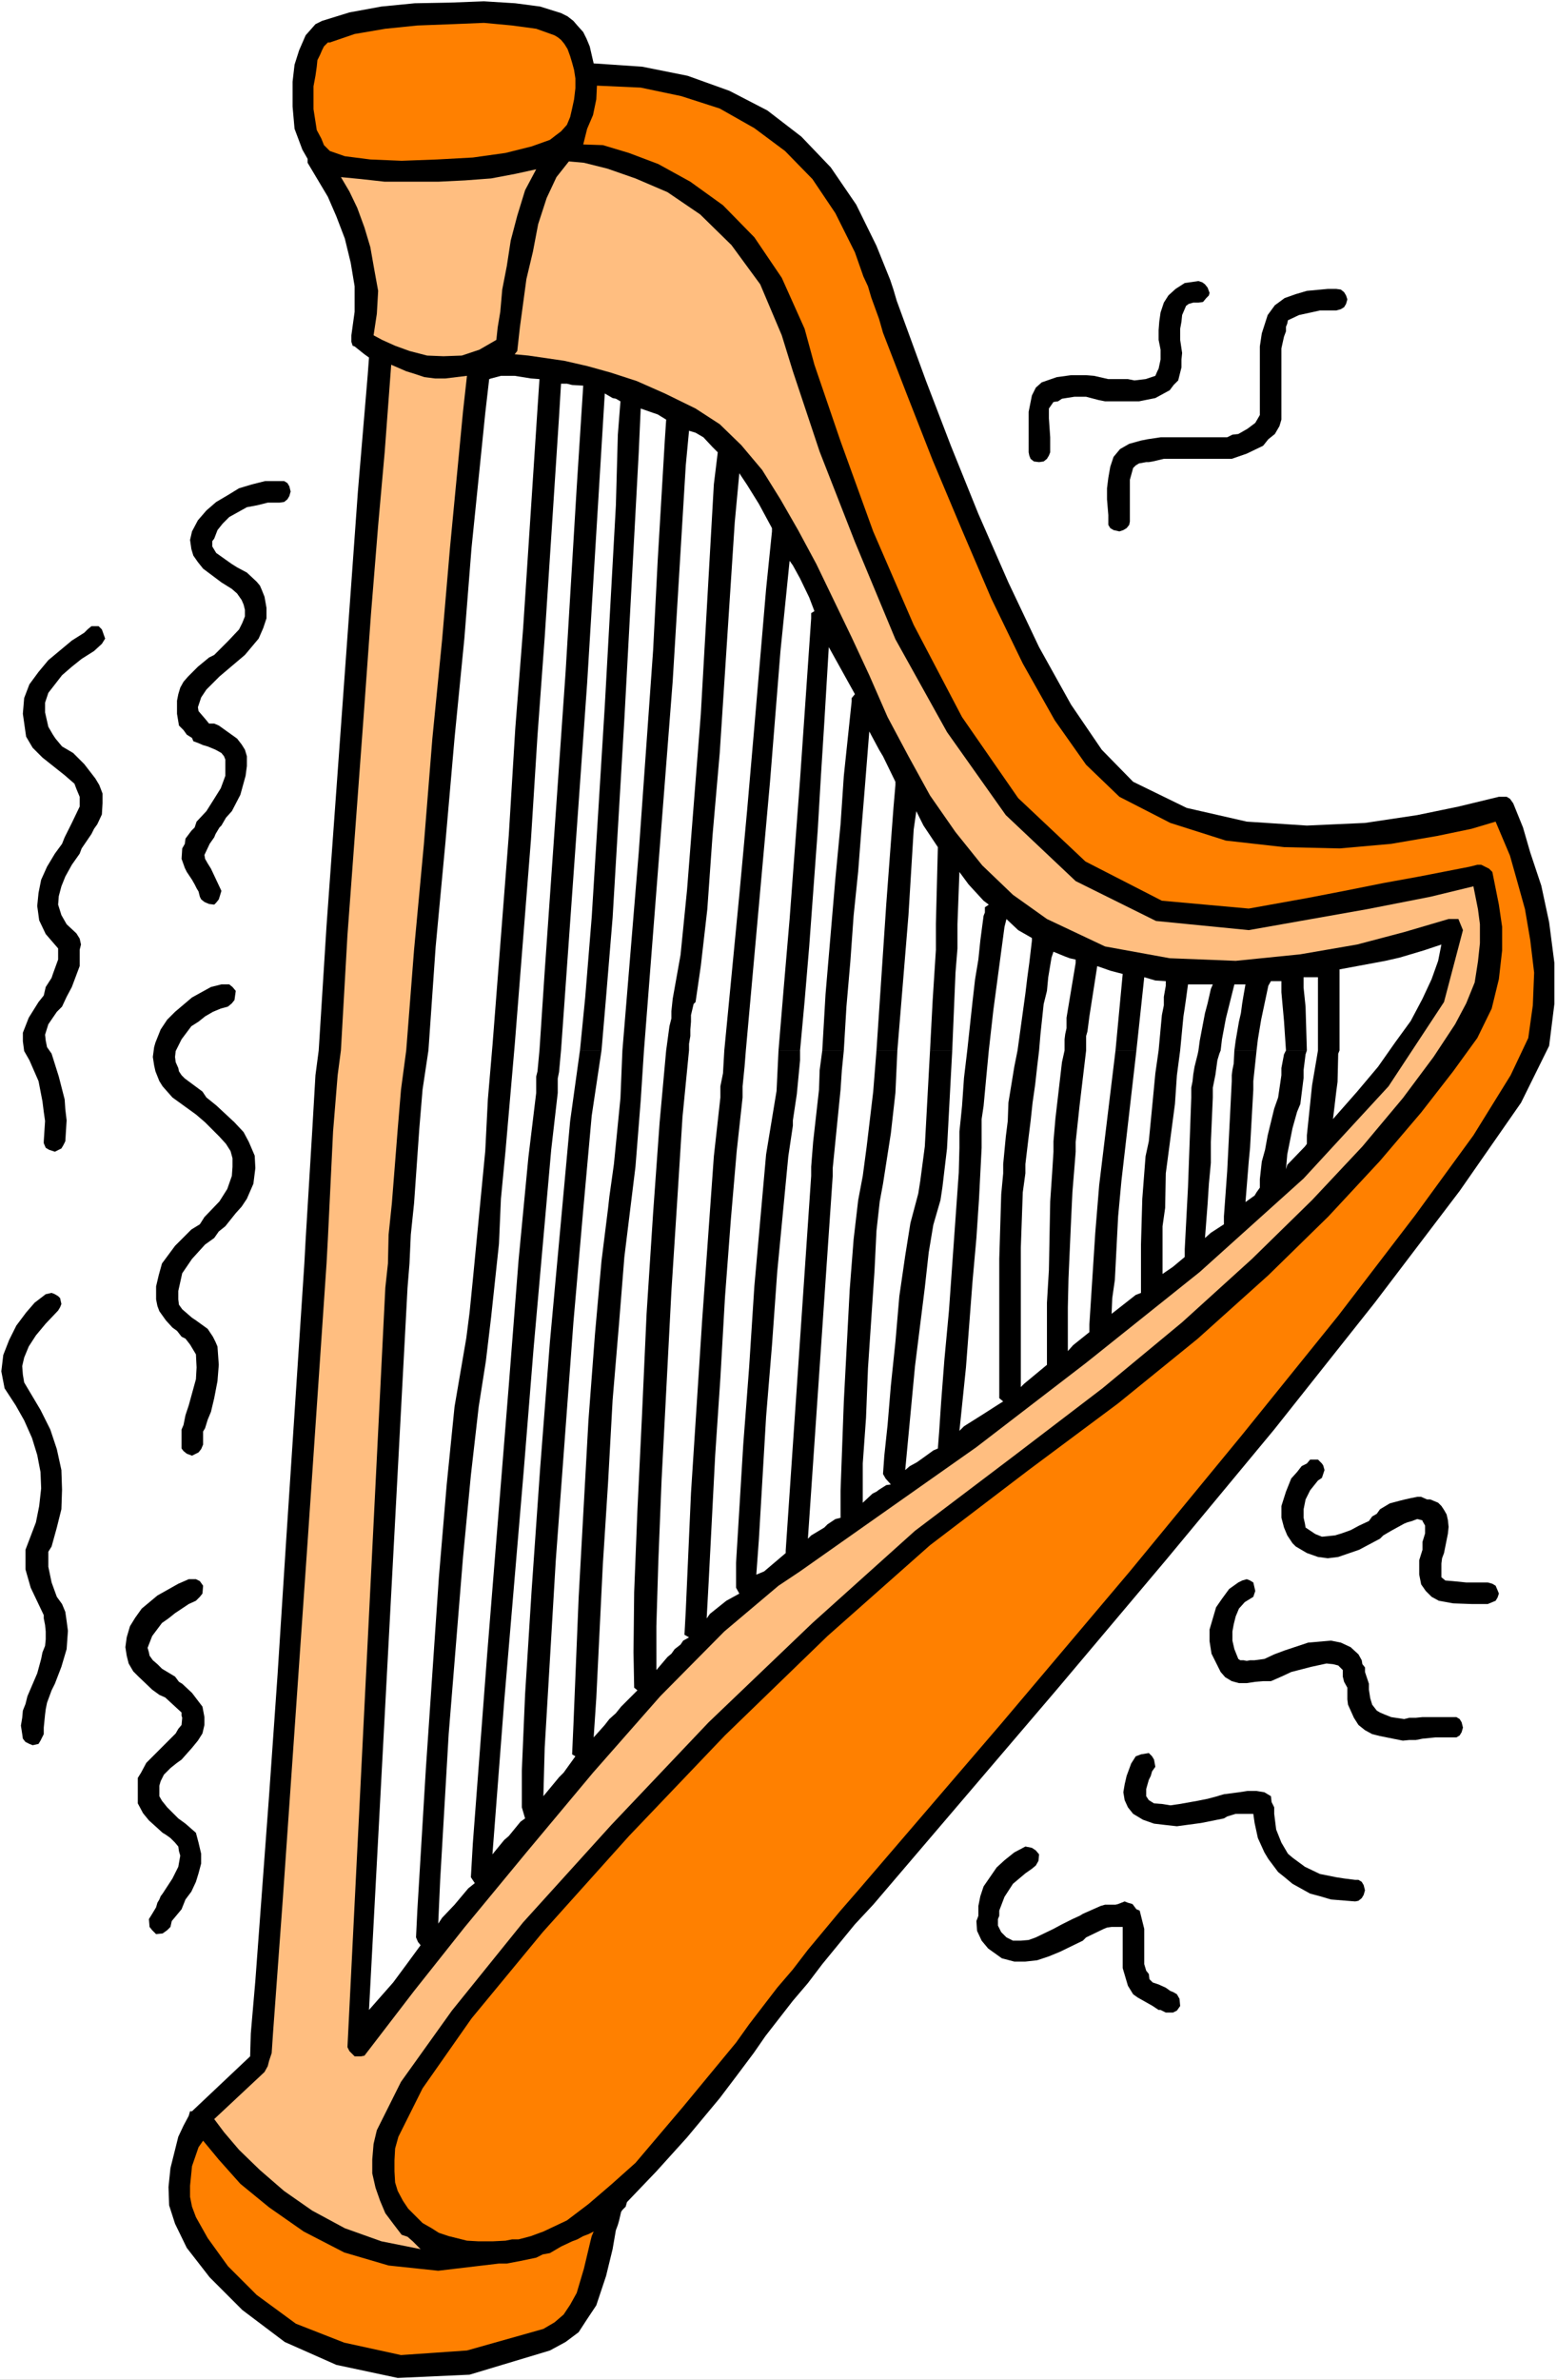 <?xml version="1.0" encoding="UTF-8" standalone="no"?>
<svg
   version="1.0"
   width="101.935mm"
   height="155.668mm"
   id="svg19"
   sodipodi:docname="Harp 18.wmf"
   xmlns:inkscape="http://www.inkscape.org/namespaces/inkscape"
   xmlns:sodipodi="http://sodipodi.sourceforge.net/DTD/sodipodi-0.dtd"
   xmlns="http://www.w3.org/2000/svg"
   xmlns:svg="http://www.w3.org/2000/svg">
  <rect width="100%" height="100%" fill="#333333" stroke="none"/>
  <sodipodi:namedview
     id="namedview19"
     pagecolor="#ffffff"
     bordercolor="#000000"
     borderopacity="0.25"
     inkscape:showpageshadow="2"
     inkscape:pageopacity="0.0"
     inkscape:pagecheckerboard="0"
     inkscape:deskcolor="#d1d1d1"
     inkscape:document-units="mm" />
  <defs
     id="defs1">
    <pattern
       id="WMFhbasepattern"
       patternUnits="userSpaceOnUse"
       width="6"
       height="6"
       x="0"
       y="0" />
  </defs>
  <path
     style="fill:#ffffff;fill-opacity:1;fill-rule:evenodd;stroke:none"
     d="M 0,588.353 H 385.267 V 0 H 0 Z"
     id="path1" />
  <path
     style="fill:#000000;fill-opacity:1;fill-rule:evenodd;stroke:none"
     d="m 78.863,259.677 -0.808,6.14 -0.808,13.897 -1.616,26.663 -0.323,5.979 -4.525,68.838 -2.101,32.803 -2.101,29.894 -3.394,45.73 -1.131,13.089 -0.162,5.656 -14.383,13.574 h -0.485 l -0.323,1.131 -1.293,2.424 -1.293,2.747 -1.939,7.756 -0.485,4.686 0.162,4.525 1.454,4.525 2.909,5.979 5.656,7.272 8.08,8.08 10.504,7.918 12.767,5.656 15.191,3.232 17.777,-0.808 19.877,-5.979 3.879,-2.101 3.232,-2.424 2.101,-3.232 2.262,-3.393 2.424,-7.272 1.616,-6.625 0.808,-4.686 0.485,-1.293 0.323,-1.131 0.485,-2.101 0.323,-0.485 0.808,-0.808 0.323,-1.131 7.272,-7.595 7.595,-8.403 8.08,-9.695 4.04,-5.333 4.363,-5.817 2.909,-4.201 6.787,-8.726 3.717,-4.363 3.555,-4.686 8.08,-9.857 4.525,-4.848 45.411,-53.163 26.988,-31.995 26.826,-32.318 24.887,-31.349 21.009,-27.632 15.191,-21.815 6.949,-14.058 1.293,-10.342 v -10.18 l -1.293,-10.019 -1.939,-9.049 -2.747,-8.241 -1.778,-6.14 -2.424,-5.979 -0.808,-1.131 -0.808,-0.485 h -1.939 l -10.02,2.424 -10.181,2.101 -12.928,1.939 -14.383,0.646 -14.868,-0.97 -14.868,-3.393 -13.252,-6.464 -7.757,-7.918 -7.595,-11.15 -7.919,-14.22 -7.595,-15.998 -7.434,-16.967 -6.787,-16.805 -6.141,-15.998 -7.272,-19.876 -0.808,-2.747 -0.808,-2.424 -3.394,-8.403 -5.01,-10.18 -6.303,-9.211 -7.272,-7.595 -8.403,-6.464 -9.373,-4.848 -10.343,-3.717 -11.312,-2.262 -11.959,-0.808 -0.485,-2.101 -0.485,-2.101 -0.808,-1.939 -0.808,-1.616 -1.454,-1.616 -0.97,-1.131 -1.454,-1.131 -1.616,-0.808 -5.171,-1.616 -6.141,-0.808 -7.757,-0.485 -8.403,0.323 -8.727,0.162 -8.242,0.808 -7.919,1.454 -6.787,2.101 -1.616,0.808 -2.424,2.747 -1.616,3.717 -1.131,3.555 -0.485,4.201 v 6.14 l 0.485,5.494 1.939,5.171 1.293,2.262 v 0.97 l 5.01,8.403 2.101,4.848 2.101,5.494 1.454,5.979 0.97,5.817 v 6.302 l -0.808,5.817 v 1.616 l 0.323,0.97 0.485,0.162 2.424,1.939 1.131,0.808 -0.323,4.363 -2.424,28.763 -1.616,22.461 -6.141,84.835 -1.939,30.864 h 27.15 l 1.778,-25.531 2.424,-25.855 2.262,-25.855 2.424,-24.562 1.778,-22.461 3.394,-33.288 0.97,-8.403 0.485,-0.162 2.424,-0.646 h 3.394 l 4.04,0.646 2.101,0.162 -0.485,7.272 -3.555,54.295 -1.939,24.723 -1.616,26.501 -4.04,52.032 h 5.495 l 4.04,-51.063 1.616,-25.693 1.778,-24.239 3.555,-54.618 0.485,-8.08 h 1.454 l 1.293,0.323 2.747,0.162 -1.616,25.208 -2.747,45.569 -5.171,74.009 -1.293,19.553 h 5.333 l 6.464,-90.814 4.363,-71.585 1.939,1.131 0.808,0.162 1.131,0.646 -0.646,8.241 -0.485,17.452 -2.747,49.608 -3.232,52.194 -1.616,19.876 -1.293,13.089 h 5.333 l 1.131,-13.25 1.616,-19.553 2.909,-49.124 3.555,-65.929 0.485,-10.827 3.232,1.131 0.97,0.323 2.101,1.293 -0.323,4.848 -1.778,30.056 -1.131,22.138 -3.555,49.932 -4.04,48.962 h 5.333 l 7.111,-91.299 3.232,-53.325 0.808,-8.564 1.616,0.485 1.939,1.131 2.262,2.424 1.293,1.293 -0.97,7.918 -3.232,56.88 -3.394,43.306 -1.616,16.159 -1.939,10.827 -0.323,3.07 v 1.778 l -0.485,1.939 -0.808,5.979 h 5.656 v -1.616 l 0.323,-1.939 v -1.616 l 0.162,-1.939 v -1.616 l 0.646,-2.747 0.485,-0.485 1.293,-8.888 1.616,-14.058 1.293,-18.26 1.778,-20.36 3.717,-57.042 1.131,-12.119 1.939,2.909 2.909,4.686 3.232,5.979 v 0.808 l -1.454,14.22 -2.909,34.096 -1.778,20.522 -1.939,21.007 -3.717,38.459 h 5.333 l 5.979,-66.414 2.586,-32.318 2.262,-22.3 0.808,1.131 1.778,3.232 2.262,4.686 1.293,3.393 -0.808,0.485 v 1.293 l -2.747,39.751 -2.586,34.581 -1.454,16.967 -1.293,15.513 h 5.333 l 1.131,-12.281 1.131,-13.412 2.101,-28.602 0.808,-13.735 0.808,-12.766 1.131,-18.906 6.464,11.635 -0.808,0.97 v 0.808 l -1.939,18.421 -0.808,11.958 -1.293,13.574 -2.424,28.44 -0.808,13.897 h 5.333 l 0.646,-10.827 0.97,-11.15 0.808,-11.311 1.131,-10.988 0.808,-10.503 0.808,-9.857 1.131,-14.22 2.424,4.525 0.97,1.616 3.071,6.302 v 0.808 l -0.485,5.656 -1.778,23.754 -2.424,36.196 h 5.171 l 2.747,-33.449 1.293,-21.168 0.646,-4.525 1.778,3.555 3.555,5.333 -0.323,12.604 -0.162,6.302 v 6.464 l -0.808,12.604 -0.646,12.281 h 5.495 l 0.808,-19.229 0.485,-5.979 v -5.979 l 0.485,-12.927 2.262,3.07 3.717,4.04 1.293,0.97 -0.97,0.646 v 1.293 l -0.323,0.808 -0.323,2.424 -0.485,3.717 -0.485,4.686 -0.808,4.848 -0.646,5.656 -0.646,5.979 -0.646,5.979 h 5.333 l 1.131,-10.019 2.747,-20.522 0.485,-1.939 2.909,2.747 3.394,1.939 v 0.646 l -0.646,5.494 -0.485,3.555 -0.485,4.04 -1.939,14.058 h 5.333 l 0.323,-3.878 0.808,-7.595 0.808,-3.232 0.323,-3.393 0.808,-4.848 0.485,-1.454 2.747,1.131 1.293,0.485 1.454,0.323 v 0.808 l -2.262,13.574 v 2.585 l -0.323,1.454 -0.162,1.293 v 2.747 h 5.333 v -2.262 -1.293 l 0.323,-1.131 0.485,-3.717 1.939,-12.443 3.232,1.131 3.071,0.808 -1.778,18.906 h 5.171 l 1.939,-18.098 2.747,0.808 2.586,0.162 v 0.808 0.323 l -0.485,2.747 v 2.101 l -0.485,2.424 -0.808,8.726 h 5.333 l 0.808,-8.403 0.323,-2.101 0.323,-2.262 0.485,-3.555 h 6.141 l -0.485,1.131 -0.808,3.555 -0.646,2.424 -1.293,6.787 -0.323,2.424 h 5.495 l 0.323,-2.747 0.97,-5.171 1.616,-6.464 0.323,-1.293 0.162,-0.646 h 2.747 l -0.485,2.747 -0.323,1.939 -0.323,2.424 -0.485,2.101 -0.808,4.686 -0.323,2.424 h 5.495 l 0.323,-2.747 0.808,-4.848 1.778,-8.403 0.646,-1.131 h 2.586 v 2.747 l 0.646,7.11 0.485,7.272 h 5.171 l -0.323,-10.827 -0.485,-4.686 v -2.585 h 3.555 v 18.098 h 5.333 v -20.037 l 11.312,-2.101 3.555,-0.808 5.979,-1.778 4.363,-1.454 -0.808,4.04 -1.616,4.525 -2.262,4.848 -2.909,5.494 -3.879,5.332 -4.202,5.979 -5.171,6.14 -5.979,6.787 0.485,-4.04 0.323,-2.747 0.323,-2.424 0.162,-6.948 0.323,-0.808 h -5.333 v -0.646 0.646 l -0.323,1.939 -1.131,6.625 -1.293,12.443 v 2.101 l -0.485,0.646 -4.363,4.525 -0.323,1.131 0.323,-3.717 1.293,-6.464 1.131,-4.04 0.808,-1.939 0.808,-6.464 v -1.939 l 0.485,-3.878 0.323,-0.97 h -5.171 l -0.485,0.97 -0.646,3.393 v 1.778 l -0.808,5.494 -0.97,2.747 -1.616,6.625 -0.646,3.555 -0.808,2.909 -0.485,4.363 v 2.101 l -0.808,1.131 -0.485,0.808 -2.262,1.616 0.808,-10.019 0.323,-3.393 0.808,-14.382 v -2.101 l 0.808,-7.595 h -5.495 l -0.162,3.232 -0.323,1.616 -0.162,1.293 v 1.454 l -0.323,6.464 -0.808,15.836 -0.808,11.15 v 1.939 l -3.232,2.101 -1.454,1.293 0.646,-8.403 0.323,-5.009 0.485,-5.171 v -5.171 l 0.485,-10.988 v -2.424 l 0.323,-1.616 0.323,-1.616 0.485,-3.555 0.485,-1.616 0.323,-0.808 h -5.495 l -0.162,0.808 -0.808,3.232 -0.323,1.939 -0.162,1.616 -0.323,1.616 v 2.424 l -0.808,22.138 -0.808,15.351 v 1.939 l -2.909,2.424 -2.586,1.778 v -7.433 -4.363 l 0.646,-4.525 0.162,-8.564 2.262,-17.129 0.485,-7.11 0.808,-6.14 h -5.333 l -0.808,5.656 -0.646,6.787 -0.97,10.019 -0.808,3.717 -0.808,10.503 -0.323,11.311 v 11.958 l -1.293,0.485 -5.979,4.686 0.162,-3.878 0.646,-4.525 0.808,-15.674 0.808,-8.726 3.717,-32.318 h -5.171 l -4.04,33.288 -0.97,11.796 -1.454,22.623 v 1.939 l -4.04,3.232 -1.293,1.454 v -10.827 l 0.162,-7.11 0.646,-14.543 0.323,-6.787 0.485,-5.979 0.323,-4.04 v -2.424 l 0.97,-9.049 1.616,-13.574 h -5.333 l -0.646,2.909 -1.616,13.897 -0.485,5.656 v 2.585 l -0.323,5.171 -0.485,7.11 -0.323,16.967 -0.485,8.08 v 6.948 8.403 l -5.656,4.686 -0.808,0.808 v -34.419 l 0.485,-13.735 0.646,-4.686 v -2.262 l 0.808,-6.787 0.485,-3.878 0.485,-4.525 0.646,-4.525 0.485,-4.363 0.485,-4.04 h -5.333 l -0.808,4.04 -1.454,8.888 -0.162,4.525 -0.485,3.878 -0.646,6.787 v 2.262 l -0.485,5.171 -0.485,15.998 v 34.419 l 0.97,0.808 -1.293,0.808 -4.04,2.585 -4.363,2.747 -1.131,1.131 1.616,-15.674 1.616,-21.168 0.97,-10.827 0.646,-9.695 0.646,-12.604 v -4.04 -3.07 l 0.485,-3.232 0.646,-6.948 0.646,-6.787 h -5.333 l -0.808,6.787 -0.485,6.948 -0.323,3.232 -0.323,3.07 v 4.04 l -0.162,6.14 -2.424,34.096 -1.131,12.119 -0.808,10.503 -0.485,7.272 -0.323,4.201 -1.131,0.485 -1.778,1.293 -1.131,0.808 -1.131,0.808 -1.778,0.97 -1.131,0.97 2.424,-25.693 2.424,-19.391 0.97,-8.726 1.131,-6.787 1.778,-6.14 0.485,-3.232 1.131,-9.534 1.293,-24.239 h -5.495 l -1.293,23.754 -1.131,8.564 -0.485,3.07 -1.939,7.272 -1.293,8.08 -1.454,10.019 -0.97,11.311 -1.131,10.827 -0.808,9.695 -0.808,7.595 -0.323,4.525 0.646,1.131 1.293,1.454 -1.131,0.162 -1.778,1.131 -0.646,0.485 -0.97,0.485 -2.424,2.262 v -9.695 l 0.808,-11.311 0.485,-12.281 1.616,-24.077 0.485,-9.857 0.808,-7.272 0.808,-4.363 1.939,-12.443 1.131,-10.019 0.485,-10.503 h -5.171 l -0.808,10.18 -1.616,13.574 -0.97,7.272 -1.131,5.979 -1.131,9.695 -0.97,12.443 -1.454,27.632 -0.808,21.976 v 6.787 l -1.293,0.323 -1.939,1.293 -0.808,0.808 -3.232,1.939 -0.808,0.808 6.141,-89.683 v -1.939 l 1.454,-14.543 0.485,-4.848 0.323,-4.848 0.485,-4.848 h -5.333 l -0.646,4.848 -0.162,4.848 -1.454,12.927 -0.485,6.14 v 2.262 l -6.303,92.592 v 0.646 l -5.333,4.525 -1.939,0.808 0.646,-8.888 1.778,-30.218 1.454,-17.613 1.293,-18.098 2.747,-28.602 1.131,-7.595 v -1.293 l 0.97,-6.464 0.808,-8.403 v -2.424 h -5.333 l -0.485,10.019 -2.586,15.674 -2.909,32.641 -1.293,20.037 -1.454,19.068 -1.778,29.248 v 6.14 l 0.808,1.454 -3.232,1.778 -4.04,3.232 -0.808,1.131 0.485,-8.888 1.616,-31.349 1.293,-19.229 1.131,-19.876 1.454,-19.229 1.454,-16.967 1.454,-13.25 v -2.747 l 0.485,-4.848 0.323,-4.04 h -5.333 l -0.323,5.656 -0.323,1.616 -0.323,1.616 v 2.747 l -1.616,14.543 -2.909,40.721 -2.747,42.498 -1.293,29.086 -0.323,5.979 1.131,0.646 -1.454,0.808 -0.646,0.97 -1.454,1.131 -0.808,1.131 -0.97,0.808 -2.747,3.232 V 402.039 l 0.485,-15.998 0.808,-20.199 2.424,-46.538 1.454,-22.623 1.293,-20.522 1.616,-16.482 h -5.656 l -1.616,17.775 -1.616,22.461 -1.616,24.885 -1.131,25.047 -1.131,23.431 -0.808,20.36 -0.162,14.866 0.162,8.726 0.808,0.646 -4.04,4.04 -1.293,1.616 -1.616,1.454 -1.131,1.454 -1.293,1.454 -1.454,1.616 0.646,-9.695 1.616,-32.965 1.293,-20.199 1.131,-20.522 1.616,-19.229 1.293,-16.159 2.747,-22.3 1.293,-16.321 0.808,-12.443 h -5.333 l -0.485,11.796 -1.616,16.321 -1.131,8.08 -0.323,2.909 -1.616,12.927 -1.616,18.098 -1.616,21.33 -2.424,43.791 -1.293,31.51 -0.323,7.272 0.808,0.485 -2.909,4.04 -1.131,1.131 -3.879,4.686 0.323,-11.958 2.747,-46.377 4.363,-58.819 2.424,-27.794 2.101,-23.269 2.424,-16.159 h -5.333 l -2.424,17.452 -5.01,54.618 -2.424,31.349 -2.101,30.056 -1.616,25.693 -0.808,18.906 v 9.049 l 0.808,2.747 -1.131,0.808 -2.909,3.555 -1.131,0.97 -2.909,3.555 2.909,-37.812 4.848,-57.203 2.424,-30.056 4.363,-49.124 1.616,-14.058 v -2.101 -1.454 l 0.323,-1.616 0.485,-5.332 h -5.333 l -0.485,5.171 -0.323,1.293 v 2.747 1.293 l -1.939,15.998 -2.424,25.37 -2.424,31.025 -5.333,66.252 -3.555,46.861 -0.485,8.403 0.97,1.454 -1.616,1.293 -3.394,4.04 -3.071,3.232 -0.97,1.454 0.485,-10.827 2.101,-36.035 3.555,-43.791 1.939,-20.199 1.939,-16.967 1.778,-11.311 1.293,-10.827 1.939,-18.098 0.485,-11.15 1.131,-11.796 2.262,-26.016 h -5.495 l -1.131,13.25 -0.646,12.766 -3.071,31.833 -0.808,8.08 -0.808,6.302 -2.909,16.967 -1.939,19.229 -1.939,22.946 -3.232,47.508 -2.101,34.904 -0.323,6.625 0.485,1.131 0.646,0.808 -3.555,4.848 -3.232,4.363 -5.979,6.787 9.535,-178.558 0.485,-5.979 0.323,-7.11 0.808,-7.756 1.293,-18.421 0.808,-9.695 1.454,-9.695 z"
     id="path2" />
  <path
     style="fill:#ffbe80;fill-opacity:1;fill-rule:evenodd;stroke:none"
     d="m 122.82,84.027 -4.202,2.424 -4.363,1.454 -4.525,0.162 -4.04,-0.162 -4.363,-1.131 -3.555,-1.293 -3.232,-1.454 -2.101,-1.131 0.808,-5.333 0.323,-5.656 -0.97,-5.333 -0.97,-5.494 -1.454,-4.848 -1.778,-4.848 -1.939,-4.04 -2.101,-3.555 5.01,0.485 5.818,0.646 h 6.464 6.787 l 6.626,-0.323 6.464,-0.485 5.979,-1.131 5.171,-1.131 -2.747,5.171 -1.939,6.302 -1.616,6.14 -0.97,6.302 -1.131,5.817 -0.485,5.494 -0.646,3.878 z"
     id="path3" />
  <path
     style="fill:#ff8000;fill-opacity:1;fill-rule:evenodd;stroke:none"
     d="m 136.072,34.58 -4.525,1.616 -6.464,1.616 -8.08,1.131 -8.888,0.485 -8.727,0.323 -7.757,-0.323 -6.303,-0.808 -3.717,-1.293 -1.454,-1.454 -0.646,-1.616 -1.131,-2.101 -0.323,-2.101 -0.485,-3.07 v -2.585 -3.07 l 0.485,-2.585 0.323,-2.262 0.162,-1.616 0.646,-1.293 0.485,-1.131 0.485,-0.97 0.646,-0.646 0.323,-0.323 h 0.485 l 6.141,-2.101 7.595,-1.293 7.919,-0.808 8.565,-0.323 7.919,-0.323 6.949,0.646 5.979,0.808 4.525,1.616 0.808,0.485 0.808,0.646 0.808,0.97 0.808,1.293 0.646,1.778 0.485,1.616 0.485,1.778 0.323,2.101 v 2.424 l -0.323,2.747 -0.485,2.262 -0.485,2.101 -0.808,1.939 -1.454,1.616 -1.293,0.97 z"
     id="path4" />
  <path
     style="fill:#ff8000;fill-opacity:1;fill-rule:evenodd;stroke:none"
     d="m 146.091,554.096 -1.616,6.787 -1.778,5.979 -1.616,2.909 -1.616,2.424 -2.262,1.939 -2.747,1.616 -18.908,5.333 -16.322,1.131 -14.06,-3.07 -11.959,-4.686 -9.696,-7.11 -7.111,-7.11 -5.01,-6.948 -2.909,-5.171 -0.97,-2.585 -0.485,-2.424 v -2.747 l 0.485,-4.848 1.616,-4.686 1.131,-1.616 3.879,4.686 5.333,5.979 7.111,5.817 8.565,5.979 10.02,5.171 10.989,3.232 12.282,1.293 15.029,-1.778 h 1.939 l 3.394,-0.646 3.879,-0.808 1.616,-0.808 1.778,-0.323 2.747,-1.616 2.747,-1.293 1.293,-0.485 1.454,-0.808 1.293,-0.485 1.293,-0.646 -0.485,1.131 z"
     id="path5" />
  <path
     style="fill:#ff8000;fill-opacity:1;fill-rule:evenodd;stroke:none"
     d="m 378.157,256.607 -4.363,9.211 -9.212,14.866 -14.383,19.714 -19.069,24.885 -23.756,29.41 -27.796,33.773 -31.836,37.651 -35.392,41.206 -4.363,5.009 -4.04,4.848 -4.04,4.848 -3.717,4.848 -3.879,4.525 -6.949,9.049 -3.232,4.525 -13.09,15.836 -11.797,13.897 -5.979,5.333 -5.656,4.848 -5.333,4.04 -5.818,2.747 -1.778,0.646 -1.293,0.485 -3.071,0.808 h -1.616 l -1.616,0.323 -3.232,0.162 h -3.394 l -2.909,-0.162 -4.525,-1.131 -2.424,-0.808 -1.778,-1.131 -2.262,-1.293 -3.555,-3.555 -1.293,-1.939 -1.293,-2.424 -0.646,-2.101 -0.162,-2.747 v -2.747 l 0.162,-2.909 0.808,-2.909 5.979,-11.958 12.12,-17.29 17.615,-21.33 21.332,-23.754 23.756,-24.885 25.372,-24.562 25.372,-22.461 24.402,-18.583 22.14,-16.482 19.716,-15.998 17.453,-15.674 14.868,-14.543 12.767,-13.735 10.181,-11.958 7.919,-10.18 5.979,-8.241 3.555,-7.272 1.778,-7.272 0.808,-7.11 v -5.817 l -0.808,-5.494 -0.808,-4.04 -0.808,-4.04 -0.808,-0.808 -1.939,-0.97 h -0.97 l -1.939,0.485 -12.444,2.424 -8.888,1.616 -9.696,1.939 -9.212,1.778 -14.383,2.585 -21.494,-1.939 -18.908,-9.695 -16.645,-15.674 -13.898,-20.037 -11.959,-22.784 -10.02,-23.108 -8.08,-22.3 -6.464,-18.906 -2.424,-8.888 -5.656,-12.604 -6.787,-10.019 -7.757,-7.918 -8.08,-5.817 -7.919,-4.363 -7.272,-2.747 -6.464,-1.939 -4.848,-0.162 0.485,-1.939 0.485,-1.939 1.454,-3.393 0.808,-3.878 0.162,-3.393 10.828,0.485 10.02,2.101 9.535,3.07 8.565,4.848 7.595,5.656 6.787,6.948 5.656,8.403 4.848,9.695 2.101,5.979 1.131,2.424 0.808,2.747 1.939,5.333 0.97,3.393 5.818,15.028 6.464,16.482 7.272,17.29 7.272,16.967 7.757,15.998 7.919,14.058 7.757,10.988 8.242,7.918 12.605,6.464 13.736,4.363 14.383,1.616 13.736,0.323 12.767,-1.131 11.312,-1.939 8.565,-1.778 5.979,-1.778 3.555,8.403 1.778,6.302 1.939,6.948 1.293,7.595 0.97,8.08 -0.323,8.08 z"
     id="path6" />
  <path
     style="fill:#ffbe80;fill-opacity:1;fill-rule:evenodd;stroke:none"
     d="m 364.582,219.118 -10.666,2.585 -15.676,3.07 -29.251,5.171 -22.948,-2.262 -19.877,-9.857 -17.292,-16.321 -14.544,-20.522 -12.767,-22.946 -10.02,-24.077 -8.727,-22.3 -6.626,-19.876 -2.747,-8.888 -5.333,-12.604 -7.111,-9.695 -7.757,-7.595 -8.08,-5.494 -7.919,-3.393 -6.949,-2.424 -5.818,-1.454 -3.717,-0.323 -3.071,3.878 -2.424,5.171 -2.101,6.464 -1.293,6.787 -1.616,6.787 -1.616,11.958 -0.646,5.817 -0.646,0.808 3.394,0.323 8.888,1.293 5.656,1.293 5.818,1.616 6.464,2.101 6.949,3.07 7.595,3.717 5.979,3.878 5.333,5.171 5.171,6.14 4.525,7.272 4.363,7.595 4.525,8.403 8.727,18.098 4.363,9.372 4.525,10.342 5.171,9.695 5.333,9.695 6.303,9.049 6.626,8.241 7.595,7.272 8.403,5.979 14.383,6.787 15.999,2.909 16.322,0.646 15.999,-1.616 14.06,-2.424 11.636,-3.07 10.989,-3.232 h 2.424 l 1.131,2.747 -4.687,17.775 -13.736,20.845 -21.009,22.784 -25.695,23.108 -28.119,22.461 -27.15,20.845 -43.633,30.702 -5.333,3.555 -13.413,11.311 -15.837,15.998 -16.645,18.906 -16.484,19.714 -15.353,18.583 -12.444,15.674 -12.282,15.998 -0.808,0.162 h -0.808 -0.808 l -1.293,-1.293 -0.485,-0.97 9.373,-187.769 0.646,-5.979 0.162,-7.11 0.808,-7.756 1.454,-18.421 0.808,-9.695 1.293,-9.695 1.939,-24.885 2.424,-26.016 2.101,-26.178 2.424,-24.562 1.939,-22.623 3.232,-33.773 0.97,-8.726 -5.333,0.646 h -2.586 l -2.586,-0.323 -2.424,-0.808 -2.101,-0.646 -3.717,-1.616 -1.616,21.653 -1.616,18.098 -1.778,21.976 -1.778,24.723 -4.04,54.618 -1.616,28.44 -0.808,6.14 -1.131,13.897 -1.293,26.663 -0.323,5.979 -4.687,68.838 -6.141,88.39 -2.424,33.126 -0.323,4.848 -0.646,1.939 -0.323,1.293 -0.808,1.454 -12.444,11.635 2.424,3.232 3.717,4.363 5.171,5.009 5.979,5.171 6.949,4.848 8.08,4.363 9.05,3.232 9.696,1.939 -1.939,-1.939 -1.293,-1.131 -1.454,-0.485 -2.101,-2.747 -1.939,-2.585 -1.293,-3.07 -1.131,-3.232 -0.808,-3.555 v -3.393 l 0.323,-3.878 0.808,-3.393 5.979,-11.958 12.605,-17.613 17.615,-21.815 21.817,-24.077 24.079,-25.37 25.695,-24.562 25.372,-22.784 24.564,-18.583 21.817,-16.644 19.716,-16.321 17.292,-15.674 14.868,-14.543 12.444,-13.25 10.02,-11.958 7.595,-10.18 5.333,-8.08 2.747,-5.171 2.101,-5.171 0.808,-5.171 0.485,-4.525 v -4.686 l -0.485,-3.717 z"
     id="path7" />
  <path
     style="fill:#000000;fill-opacity:1;fill-rule:evenodd;stroke:none"
     d="m 254.529,111.821 0.162,0.808 0.323,0.808 0.808,0.646 1.293,0.162 1.131,-0.162 0.808,-0.646 0.485,-0.808 0.323,-0.808 v -3.717 l -0.323,-4.686 v -1.293 -1.131 l 1.131,-1.616 1.131,-0.162 0.97,-0.646 3.071,-0.485 h 1.616 1.293 l 3.071,0.808 1.616,0.323 h 8.403 l 4.04,-0.808 3.555,-1.939 0.97,-1.293 1.131,-1.131 0.808,-3.232 v -1.939 l 0.162,-1.616 -0.485,-3.232 v -2.747 l 0.323,-1.778 0.162,-1.616 0.97,-2.262 0.646,-0.485 1.131,-0.323 h 1.293 l 1.131,-0.162 0.808,-0.97 0.646,-0.646 0.162,-0.646 -0.485,-1.293 -0.646,-0.808 -0.646,-0.485 -0.97,-0.323 -3.394,0.485 -2.262,1.454 -1.778,1.616 -1.131,1.778 -0.808,2.424 -0.323,2.262 -0.162,2.101 v 2.424 l 0.485,2.424 v 2.424 l -0.485,2.262 -0.323,0.646 -0.485,1.131 -2.424,0.808 -2.747,0.323 -1.616,-0.323 h -4.848 l -3.555,-0.808 -1.939,-0.162 h -1.778 -1.939 l -3.555,0.485 -3.717,1.293 -1.454,1.293 -0.97,1.939 -0.808,4.04 v 4.363 2.909 z"
     id="path8" />
  <path
     style="fill:#000000;fill-opacity:1;fill-rule:evenodd;stroke:none"
     d="M 312.868,81.28 V 80.311 Z"
     id="path9" />
  <path
     style="fill:#000000;fill-opacity:1;fill-rule:evenodd;stroke:none"
     d="m 282.325,108.912 -2.909,0.808 -2.262,1.293 -1.616,1.939 -0.808,2.424 -0.485,2.747 -0.323,2.585 v 2.747 l 0.323,3.878 v 1.616 0.808 l 0.485,0.808 0.808,0.485 1.454,0.323 0.97,-0.323 0.808,-0.485 0.646,-0.808 0.162,-0.808 v -10.342 l 0.808,-2.909 0.646,-0.646 0.808,-0.485 1.778,-0.323 h 0.646 l 0.97,-0.162 2.747,-0.646 h 16.807 l 3.717,-1.293 4.04,-1.939 1.293,-1.616 1.616,-1.293 1.131,-1.939 0.485,-1.616 V 86.128 l 0.646,-2.909 0.485,-1.293 v -1.131 l 0.323,-0.808 0.162,-0.808 2.747,-1.293 5.171,-1.131 h 4.04 l 1.131,-0.323 0.808,-0.485 0.485,-0.808 0.323,-1.131 -0.323,-0.97 -0.485,-0.808 -0.808,-0.646 -1.131,-0.162 h -2.101 l -5.171,0.485 -2.747,0.808 -2.747,0.97 -2.424,1.778 -1.778,2.424 -1.454,4.525 -0.485,3.232 v 16.967 l -1.131,1.939 -1.939,1.454 -2.262,1.293 -1.454,0.162 -1.293,0.646 h -16.484 l -3.232,0.485 z"
     id="path10" />
  <path
     style="fill:#000000;fill-opacity:1;fill-rule:evenodd;stroke:none"
     d="m 368.137,391.212 h -5.333 l -3.232,-0.323 -1.939,-0.162 -0.97,-0.808 v -0.646 -2.747 l 0.162,-1.293 0.485,-1.293 0.97,-4.848 0.162,-1.616 -0.162,-1.616 -0.323,-1.454 -0.646,-1.131 -0.646,-0.97 -0.808,-0.808 -1.939,-0.808 h -0.808 l -1.454,-0.646 h -0.97 l -1.616,0.323 -1.454,0.323 -1.293,0.323 -2.424,0.646 -2.424,1.454 -0.808,1.131 -1.131,0.646 -0.808,1.131 -2.424,1.131 -2.101,1.131 -2.262,0.808 -1.616,0.485 -3.232,0.323 -1.616,-0.646 -2.424,-1.616 -0.162,-0.97 -0.323,-1.454 v -2.101 l 0.485,-2.424 1.131,-2.262 1.939,-2.424 0.97,-0.646 0.323,-0.97 0.323,-0.97 -0.323,-1.131 -0.323,-0.485 -0.97,-0.97 h -0.808 -1.131 l -0.808,0.97 -1.293,0.646 -1.131,1.454 -1.454,1.616 -1.293,3.232 -1.131,3.555 v 2.909 l 0.646,2.424 0.808,1.939 1.293,1.939 0.808,0.808 2.747,1.616 2.747,0.97 2.424,0.323 2.586,-0.323 5.171,-1.778 5.171,-2.747 0.808,-0.808 1.939,-1.131 3.232,-1.778 0.808,-0.323 1.131,-0.323 1.293,-0.485 1.293,0.323 v 0.162 l 0.646,1.131 v 1.939 l -0.646,2.101 v 1.939 l -0.808,2.585 v 3.555 l 0.485,2.424 1.131,1.616 1.454,1.454 1.778,0.97 3.555,0.646 4.525,0.162 h 4.04 l 1.939,-0.808 0.485,-0.808 0.323,-0.97 -0.323,-0.808 -0.485,-1.131 -0.808,-0.485 z"
     id="path11" />
  <path
     style="fill:#000000;fill-opacity:1;fill-rule:evenodd;stroke:none"
     d="m 359.249,424.5 h -5.333 -1.939 l -1.616,0.162 h -1.616 l -1.293,0.323 -3.232,-0.485 -1.616,-0.646 -1.131,-0.485 -0.808,-0.485 -1.131,-1.454 -0.485,-1.616 -0.323,-2.101 v -1.454 l -0.97,-2.909 v -1.131 l -0.646,-0.808 -0.162,-0.97 -0.808,-1.454 -1.939,-1.778 -2.424,-1.131 -2.424,-0.485 -5.656,0.485 -5.818,1.939 -2.586,0.97 -2.424,1.131 -2.424,0.323 h -1.131 l -0.808,0.162 -0.808,-0.162 h -0.808 l -0.485,-0.323 -0.97,-2.424 -0.485,-2.101 v -2.262 l 0.323,-1.778 0.485,-1.939 0.808,-1.939 1.454,-1.616 2.101,-1.293 0.485,-1.454 -0.485,-2.101 -0.808,-0.485 -0.808,-0.323 -1.131,0.323 -0.97,0.485 -2.262,1.616 -1.778,2.424 -1.454,2.101 -1.616,5.494 v 2.909 l 0.485,3.07 1.454,2.909 0.808,1.616 1.131,1.293 1.616,0.97 1.778,0.485 h 1.939 l 2.101,-0.323 1.939,-0.162 h 1.939 l 2.586,-1.131 2.424,-1.131 5.01,-1.293 3.717,-0.808 1.616,0.162 1.293,0.323 1.131,1.131 v 1.616 l 0.323,1.293 0.808,1.454 v 2.909 l 0.162,1.293 1.454,3.232 1.131,1.778 1.616,1.293 1.778,0.97 1.939,0.485 5.656,1.131 1.616,-0.162 h 1.616 l 1.616,-0.323 3.232,-0.323 h 4.04 1.131 l 0.808,-0.485 0.485,-0.808 0.323,-1.131 -0.323,-1.293 -0.485,-0.808 -0.808,-0.485 z"
     id="path12" />
  <path
     style="fill:#000000;fill-opacity:1;fill-rule:evenodd;stroke:none"
     d="m 290.405,492.53 -0.808,-0.323 -1.131,-0.808 -1.778,-0.808 -1.454,-0.485 -0.808,-0.808 -0.162,-1.293 -0.646,-0.808 -0.485,-1.616 v -4.686 -1.131 -2.909 l -0.808,-3.232 v -0.808 0.808 l -0.323,-1.293 -0.808,-0.323 -0.97,-1.293 -1.131,-0.323 -0.808,-0.323 -1.616,0.646 -0.646,0.162 h -2.586 l -1.131,0.323 -4.363,1.939 -0.808,0.485 -1.778,0.808 -2.586,1.293 -2.101,1.131 -4.363,2.101 -1.778,0.646 -1.939,0.162 h -1.939 l -1.616,-0.808 -1.293,-1.293 -0.808,-1.616 v -1.616 l 0.323,-0.808 v -1.293 l 1.293,-3.393 2.101,-3.232 3.071,-2.585 1.616,-1.131 0.97,-0.808 0.646,-1.131 0.162,-1.616 -0.808,-0.97 -0.97,-0.646 -1.616,-0.323 -2.747,1.454 -2.424,1.939 -1.939,1.778 -3.232,4.686 -0.808,2.424 -0.485,2.424 v 2.424 l -0.485,1.293 0.162,2.424 1.131,2.424 1.616,1.939 1.131,0.808 2.262,1.616 3.071,0.808 h 2.747 l 2.909,-0.323 2.909,-0.97 2.747,-1.131 5.656,-2.747 0.808,-0.808 4.363,-2.101 0.808,-0.323 1.131,-0.162 h 2.747 v 10.18 l 1.293,4.363 1.293,2.101 1.131,0.808 3.717,2.101 1.454,0.97 h 0.485 l 1.293,0.646 h 1.778 l 0.97,-0.485 0.808,-1.131 -0.162,-1.778 -0.646,-1.131 z"
     id="path13" />
  <path
     style="fill:#000000;fill-opacity:1;fill-rule:evenodd;stroke:none"
     d="m 335.331,464.736 -2.586,-0.323 -2.101,-0.323 -4.04,-0.808 -3.717,-1.778 -3.071,-2.262 -1.131,-0.97 -1.616,-2.747 -1.293,-3.232 -0.485,-3.878 v -1.616 l -0.646,-1.293 -0.162,-1.454 -1.616,-0.97 -1.939,-0.323 h -2.262 l -2.101,0.323 -3.717,0.485 -1.131,0.323 -0.485,0.162 -2.424,0.646 -2.424,0.485 -4.525,0.808 -2.262,0.323 -1.939,-0.323 -2.101,-0.162 -1.293,-0.808 -0.646,-0.97 v -0.808 -0.97 l 0.323,-1.131 0.323,-1.131 0.485,-0.97 0.323,-1.131 0.808,-1.131 -0.323,-1.778 -0.485,-0.808 -0.808,-0.808 -1.939,0.323 -1.293,0.485 -1.131,1.778 -1.131,3.07 -0.485,2.101 -0.323,1.939 0.323,1.939 0.808,1.778 1.293,1.616 2.424,1.454 2.747,0.97 2.747,0.323 2.909,0.323 5.979,-0.808 5.656,-1.131 0.808,-0.485 2.101,-0.646 h 4.363 l 0.323,2.262 0.808,3.717 1.616,3.555 0.97,1.616 2.424,3.232 1.616,1.293 1.939,1.616 4.363,2.424 2.424,0.646 2.747,0.808 5.979,0.485 0.808,-0.162 0.808,-0.646 0.485,-0.808 0.323,-1.131 -0.323,-1.293 -0.485,-0.808 -0.808,-0.485 z"
     id="path14" />
  <path
     style="fill:#000000;fill-opacity:1;fill-rule:evenodd;stroke:none"
     d="m 69.167,118.931 h -3.555 l -3.232,0.808 -3.232,0.97 -2.909,1.778 -2.747,1.616 -2.424,2.101 -2.101,2.424 -1.454,2.747 -0.485,2.101 0.323,2.262 0.485,1.616 1.131,1.616 1.293,1.616 4.525,3.393 2.586,1.616 1.293,1.131 1.131,1.616 0.485,1.131 0.323,1.293 v 1.616 l -0.646,1.616 -0.808,1.616 -2.747,2.909 -3.394,3.393 -1.293,0.646 -2.747,2.262 -2.424,2.424 -1.131,1.293 -0.808,1.454 -0.485,1.616 -0.323,1.616 v 3.232 l 0.485,2.909 1.131,1.131 0.808,1.131 1.293,0.808 0.323,0.808 1.293,0.485 1.131,0.485 1.131,0.323 1.939,0.808 1.454,0.808 0.646,0.808 0.323,0.808 v 0.808 1.616 1.616 l -1.131,3.07 -0.808,1.293 -0.808,1.293 -1.939,3.07 -2.424,2.585 -0.485,1.454 -0.808,0.808 -1.454,1.939 -0.162,1.293 -0.646,1.131 -0.162,2.585 0.808,2.262 0.485,0.97 1.293,1.939 0.646,1.131 0.485,0.97 0.485,0.808 0.323,1.293 0.323,0.646 0.808,0.646 1.131,0.485 1.293,0.162 0.485,-0.485 0.646,-0.808 0.646,-2.101 -2.586,-5.494 -0.808,-1.293 -0.646,-1.131 -0.162,-0.97 1.293,-2.747 1.131,-1.616 0.323,-0.808 0.97,-1.616 0.485,-0.485 1.131,-1.939 1.454,-1.616 2.101,-4.04 1.293,-4.686 0.323,-2.424 v -2.424 l -0.485,-1.616 -0.808,-1.293 -1.131,-1.454 -4.525,-3.232 -1.131,-0.485 h -1.293 l -0.646,-0.808 -0.97,-1.131 -0.97,-1.131 -0.162,-0.97 0.485,-1.454 0.323,-0.97 1.293,-1.939 3.232,-3.232 6.303,-5.333 3.394,-4.04 1.131,-2.585 0.808,-2.424 v -2.585 l -0.485,-2.747 -0.646,-1.616 -0.485,-1.131 -0.808,-0.97 -2.424,-2.262 -2.424,-1.293 -1.293,-0.808 -3.879,-2.747 -0.97,-1.616 v -1.293 l 0.485,-0.646 0.808,-2.101 1.293,-1.616 1.616,-1.616 4.363,-2.424 2.586,-0.485 2.586,-0.646 h 2.909 l 1.131,-0.162 0.808,-0.646 0.485,-0.808 0.323,-1.131 -0.323,-1.293 -0.485,-0.808 -0.808,-0.485 z"
     id="path15" />
  <path
     style="fill:#000000;fill-opacity:1;fill-rule:evenodd;stroke:none"
     d="m 51.067,271.311 -0.97,-1.454 -4.363,-3.232 -0.808,-0.808 -0.646,-0.97 -0.162,-0.808 -0.646,-1.454 -0.162,-1.293 0.162,-1.454 1.454,-2.909 2.424,-3.232 1.778,-1.131 1.616,-1.293 1.939,-1.131 1.939,-0.808 1.778,-0.485 0.97,-0.808 0.646,-0.808 0.323,-2.262 -0.808,-0.97 -0.808,-0.646 h -0.808 -1.131 l -2.586,0.646 -4.687,2.585 -4.202,3.555 -1.939,1.939 -1.616,2.424 -1.293,3.232 -0.323,1.131 -0.323,2.424 0.323,2.101 0.323,1.454 0.97,2.424 0.808,1.293 2.424,2.747 5.818,4.201 2.262,1.939 3.555,3.555 1.616,1.778 1.131,1.778 0.485,1.778 v 2.101 l -0.162,2.262 -1.131,3.232 -1.939,3.07 -3.717,3.878 -1.131,1.778 -2.101,1.293 -4.04,4.04 -3.232,4.363 -0.808,2.909 -0.646,2.747 v 3.232 l 0.323,1.616 0.485,1.293 1.616,2.262 1.616,1.778 1.131,0.808 1.131,1.454 0.97,0.485 1.131,1.454 1.454,2.424 0.162,3.232 -0.162,2.909 -1.778,6.464 -0.808,2.424 -0.485,2.424 -0.485,1.131 v 1.131 2.585 0.97 l 0.485,0.646 0.808,0.646 1.293,0.485 1.616,-0.808 0.646,-0.808 0.485,-1.131 v -2.101 -1.131 l 0.485,-0.808 0.646,-2.101 0.808,-1.939 0.808,-3.393 0.808,-4.201 0.323,-4.04 -0.323,-4.525 -0.485,-1.131 -0.646,-1.293 -1.293,-1.939 -2.909,-2.101 -0.97,-0.646 -2.424,-2.101 -0.808,-1.131 -0.162,-1.293 v -2.101 l 0.97,-4.363 2.424,-3.555 3.232,-3.555 2.262,-1.616 1.131,-1.616 1.616,-1.293 2.586,-3.232 1.454,-1.616 1.293,-1.939 1.616,-3.717 0.485,-3.878 -0.162,-3.07 -1.454,-3.393 -1.293,-2.424 -2.262,-2.424 -4.525,-4.201 z"
     id="path16" />
  <path
     style="fill:#000000;fill-opacity:1;fill-rule:evenodd;stroke:none"
     d="m 44.926,435.003 2.586,-2.909 1.454,-1.778 1.131,-1.778 0.485,-2.101 v -1.939 l -0.485,-2.585 -2.586,-3.393 -2.424,-2.262 -0.808,-0.485 -0.97,-1.293 -3.232,-1.939 -1.131,-1.131 -1.131,-0.97 -0.808,-1.131 -0.162,-0.808 -0.323,-1.131 1.131,-2.909 2.424,-3.232 1.616,-1.131 1.616,-1.293 3.394,-2.262 1.778,-0.808 0.97,-0.97 0.646,-0.808 0.162,-1.939 -0.808,-1.131 -0.97,-0.485 h -1.778 l -2.586,1.131 -5.171,2.909 -3.879,3.232 -1.616,2.262 -1.293,2.101 -0.808,2.747 -0.323,2.424 0.323,2.101 0.485,1.939 1.131,1.939 1.293,1.293 3.394,3.232 1.778,1.293 1.454,0.646 4.04,3.717 v 0.808 l 0.162,0.485 -0.162,1.778 -0.808,0.97 -0.646,1.131 -5.333,5.333 -0.808,0.808 -1.131,1.131 -1.293,2.424 -0.808,1.293 v 6.302 l 1.293,2.424 1.454,1.778 1.616,1.454 1.778,1.616 0.808,0.485 1.131,0.808 1.131,1.131 0.808,0.97 0.162,1.131 0.323,1.131 -0.485,2.747 -0.646,1.293 -0.808,1.616 -2.424,3.717 -0.485,0.646 -0.323,0.808 -0.485,0.808 -0.323,1.131 -0.97,1.616 -0.808,1.293 0.162,1.939 0.646,0.808 0.97,0.97 1.616,-0.162 1.131,-0.808 0.808,-0.808 0.323,-1.454 2.424,-2.909 0.97,-2.424 1.454,-1.939 1.131,-2.424 0.646,-2.101 0.646,-2.424 v -2.424 l -0.646,-2.747 -0.646,-2.424 -2.586,-2.262 -1.778,-1.293 -2.747,-2.747 -1.293,-1.616 -0.646,-1.131 v -2.585 l 0.323,-1.131 0.808,-1.616 1.616,-1.616 1.616,-1.293 z"
     id="path17" />
  <path
     style="fill:#000000;fill-opacity:1;fill-rule:evenodd;stroke:none"
     d="m 23.271,160.945 1.939,-1.778 0.808,-1.293 -0.808,-2.262 -0.808,-0.808 h -0.808 -0.97 l -0.97,0.808 -0.808,0.808 -3.071,1.939 -5.818,4.848 -2.424,2.909 -2.262,3.07 -1.293,3.393 -0.323,3.878 0.808,5.656 1.616,2.747 2.424,2.424 5.495,4.363 2.424,2.101 0.485,1.293 0.808,1.939 v 2.424 l -1.939,4.04 -1.778,3.555 -0.646,1.616 -1.778,2.424 -1.939,3.232 -1.454,3.232 -0.646,3.232 -0.323,3.232 0.485,3.555 1.616,3.393 3.071,3.555 v 2.747 l -1.293,3.555 -0.323,0.97 -1.454,2.262 -0.485,2.101 -1.293,1.616 -2.424,3.878 -1.454,3.717 v 2.101 l 0.323,2.424 1.293,2.262 2.262,5.171 0.97,5.009 0.323,2.585 0.323,2.262 -0.323,5.009 v 0.485 l 0.485,1.131 0.808,0.485 1.454,0.485 1.616,-0.808 0.485,-0.808 0.485,-0.97 0.323,-5.171 -0.323,-2.747 -0.162,-2.424 -1.454,-5.656 -1.778,-5.656 -1.131,-1.616 -0.323,-1.616 -0.162,-1.454 0.808,-2.585 2.101,-3.07 1.293,-1.293 1.131,-2.424 1.293,-2.424 1.939,-5.171 v -4.04 l 0.323,-1.293 -0.323,-1.454 -0.808,-1.293 -2.424,-2.262 -1.293,-2.262 -0.808,-2.585 0.162,-2.101 0.646,-2.424 0.97,-2.424 1.616,-2.909 1.939,-2.747 0.485,-1.293 2.424,-3.555 0.646,-1.293 0.808,-1.131 1.131,-2.424 0.162,-2.747 v -2.424 l -0.808,-2.101 -0.97,-1.616 -2.747,-3.555 -1.616,-1.616 -1.131,-1.131 -2.747,-1.616 -1.616,-1.939 -0.646,-0.97 -1.131,-1.939 -0.808,-3.555 v -2.424 l 0.808,-2.424 3.394,-4.363 2.424,-2.101 2.424,-1.939 z"
     id="path18" />
  <path
     style="fill:#000000;fill-opacity:1;fill-rule:evenodd;stroke:none"
     d="m 16.161,398.484 -0.808,-1.939 -1.293,-1.778 -1.293,-3.555 -0.808,-3.878 v -3.717 l 0.808,-1.293 1.293,-4.686 1.131,-4.525 0.162,-4.848 -0.162,-4.848 -1.131,-5.171 -1.616,-4.848 -2.424,-4.848 -4.04,-6.787 -0.323,-1.939 -0.162,-2.101 0.485,-2.101 1.131,-2.747 1.778,-2.747 2.424,-2.909 3.071,-3.232 0.485,-0.808 0.323,-0.808 -0.323,-1.454 -0.485,-0.485 -0.808,-0.485 -0.808,-0.323 -1.454,0.323 -2.747,2.101 -2.101,2.424 -2.424,3.232 -1.778,3.555 -1.454,3.717 -0.485,4.04 0.808,4.201 2.747,4.201 2.101,3.717 1.939,4.363 1.293,4.201 0.808,4.201 0.162,4.04 -0.485,4.363 -0.808,4.04 -2.586,6.787 v 2.424 2.424 l 1.293,4.525 3.232,6.787 v 0.808 l 0.323,1.616 0.162,1.616 v 1.939 l -0.162,1.616 -0.646,1.616 -0.323,1.616 -0.97,3.555 -2.424,5.656 -0.485,1.939 -0.646,1.616 -0.162,1.778 -0.323,1.939 0.323,2.101 0.162,1.131 0.646,0.808 0.97,0.485 0.808,0.323 1.454,-0.323 0.485,-0.808 0.808,-1.616 v -1.616 l 0.323,-3.232 0.162,-1.293 0.323,-1.616 1.131,-3.07 0.808,-1.616 0.808,-2.101 0.808,-2.101 1.293,-4.363 0.323,-4.525 -0.323,-2.424 z"
     id="path19" />
</svg>

